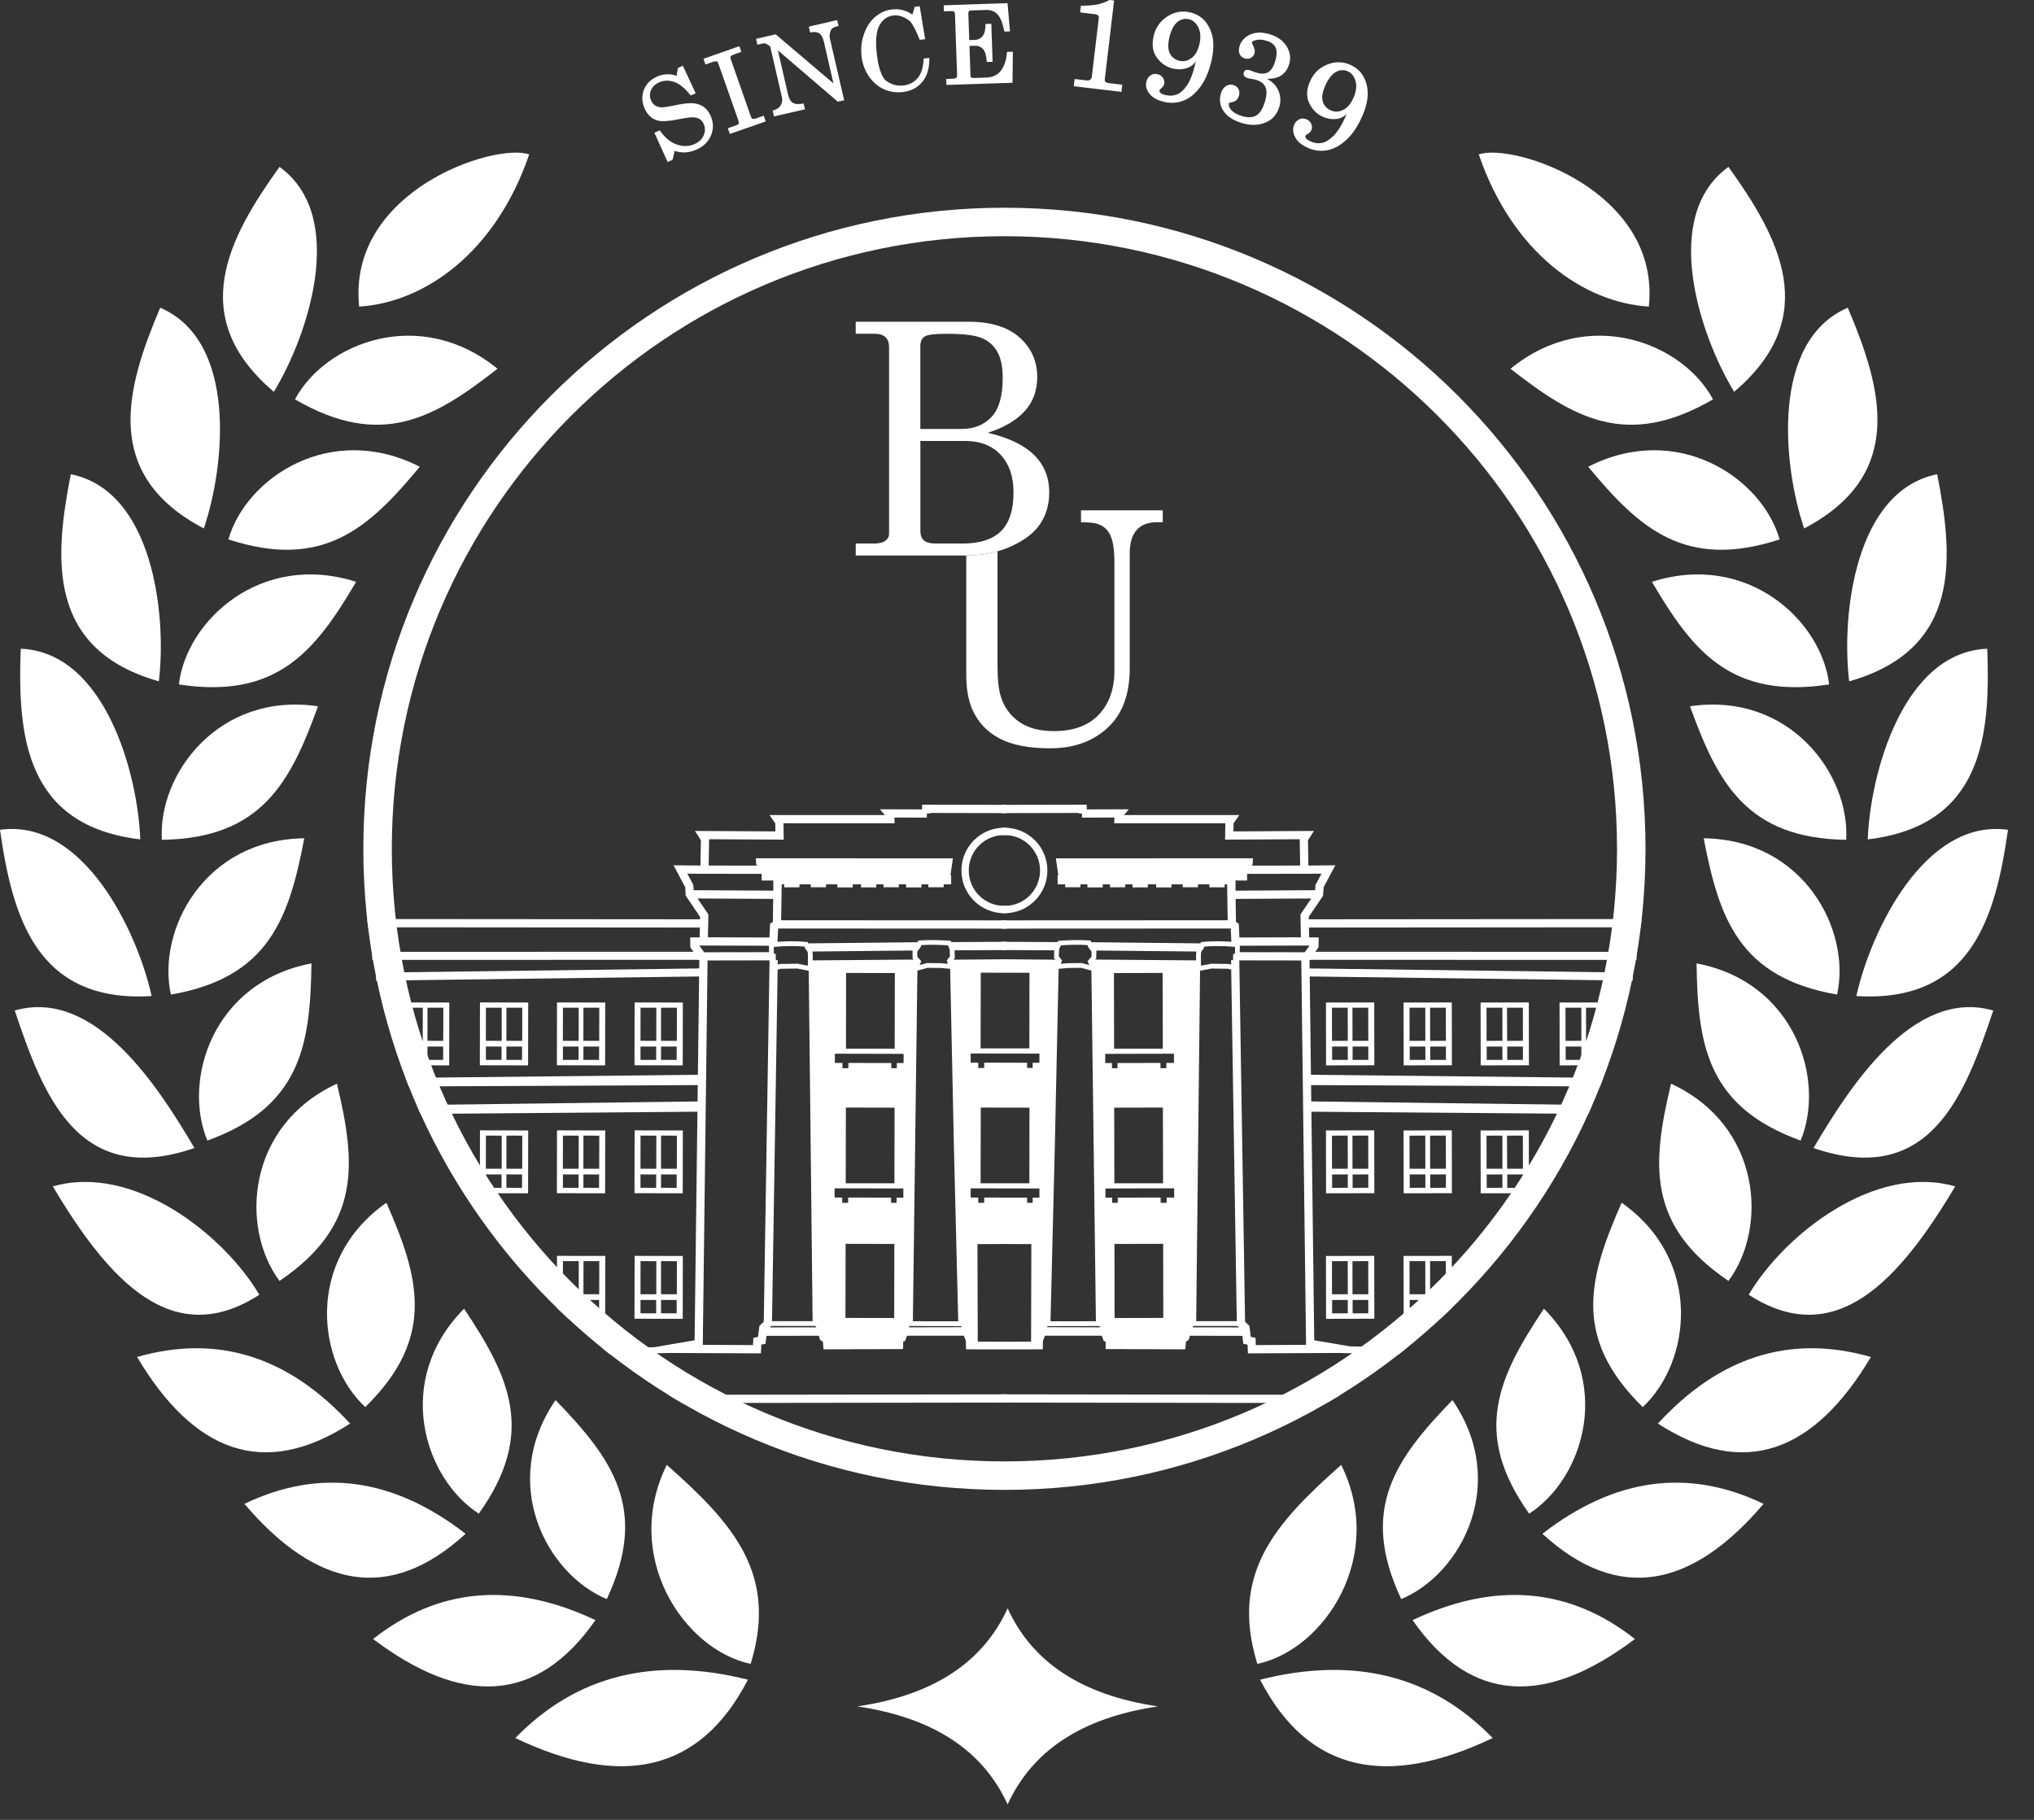<svg width="38" height="34" viewBox="0 0 38 34" fill="none" xmlns="http://www.w3.org/2000/svg">
<rect x="0" y="0" width="38" height="34" fill="#333333" stroke="none"/>
<g clip-path="url(#clip0)">
<path fill-rule="evenodd" clip-rule="evenodd" d="M18.765 4.413C25.086 4.413 30.21 9.537 30.21 15.858C30.21 22.179 25.086 27.303 18.765 27.303C12.444 27.303 7.32 22.179 7.32 15.858C7.32 9.537 12.444 4.413 18.765 4.413ZM18.765 3.881C25.38 3.881 30.742 9.243 30.742 15.858C30.742 22.473 25.38 27.835 18.765 27.835C12.15 27.835 6.788 22.473 6.788 15.858C6.788 9.243 12.15 3.881 18.765 3.881Z" fill="white"/>
<path d="M17.227 15.121V15.111L17.227 15.034H17.304L18.815 15.037V15.191L17.381 15.188V15.198H17.316V15.275L16.709 15.274L16.71 15.3L16.713 15.38H16.633L14.637 15.38L14.641 15.608L14.642 15.687L14.563 15.686L13.248 15.679L13.24 16.171L14.525 16.172L14.602 16.173L14.602 16.249L14.602 16.366H17.617V16.351L17.771 16.352L17.77 16.444L17.77 16.521H17.694H14.604L14.601 16.717V16.718L14.6 16.795H14.6L14.593 17.193L18.816 17.195V17.349L14.537 17.347L14.525 17.596L14.521 17.67L14.448 17.669L13.148 17.665L13.063 17.665L13.14 17.769L13.154 17.788V17.791L14.454 17.789V17.937L14.531 17.938L14.423 24.683H15.278V24.772H14.411L14.398 24.784L14.382 24.799L15.367 24.798V24.866H15.39V24.955L14.32 24.957L14.308 25.05L14.302 25.105L14.248 25.116L14.223 25.122L14.219 25.211L14.215 25.285L14.141 25.284L12.508 25.277L11.398 25.303C11.345 25.262 11.293 25.22 11.242 25.178L12.219 25.17L12.977 25.04L13.065 17.933L13.005 17.923L13.002 17.86L13.002 17.842L12.912 17.721L12.898 17.702L12.897 17.677L12.895 17.592L12.893 17.514L12.972 17.513L13.072 17.512L13.075 17.329L6.877 17.324C6.871 17.273 6.865 17.222 6.86 17.17L13.078 17.175L13.079 17.13L12.823 16.752L12.811 16.734L12.809 16.713L12.802 16.577L12.644 16.28L12.583 16.166L12.713 16.167L13.086 16.171L13.094 15.697L13.059 15.643L12.983 15.524L13.124 15.525L14.486 15.533L14.484 15.382L14.46 15.348L14.376 15.227H14.524L16.531 15.227L16.439 15.12L16.607 15.12L17.227 15.122L17.227 15.121ZM12.486 26.059L18.815 26.05V26.204L12.741 26.212C12.655 26.162 12.57 26.111 12.485 26.059H12.486ZM16.842 24.798L18.106 24.795V24.865H18.121V24.954H16.829V24.865H16.842V24.797V24.798ZM16.946 24.684L18.015 24.685V24.775L16.946 24.773V24.684ZM13.229 17.329L13.226 17.511L14.375 17.515L14.385 17.298L14.387 17.256L14.423 17.235L14.439 17.226L14.445 16.794L13.032 16.786L13.22 17.063L13.234 17.084L13.234 17.108L13.231 17.253L13.23 17.329L13.229 17.329ZM13.219 17.944L13.13 25.105L13.129 25.125L14.068 25.13L14.072 25.055L14.074 24.995L14.133 24.983L14.162 24.976L14.185 24.796L14.189 24.769L14.209 24.75L14.269 24.693L14.377 17.942L13.219 17.944L13.219 17.944ZM15.084 17.625L17.155 17.603L17.156 17.757L15.085 17.778L15.084 17.625ZM17.771 17.601L18.815 17.595L18.816 17.749L17.771 17.755L17.771 17.601ZM12.959 16.631L14.447 16.64L14.448 16.326L13.237 16.325V16.325L13.161 16.325L12.841 16.322L12.946 16.518L12.953 16.533L12.954 16.551L12.959 16.631L12.959 16.631Z" fill="white"/>
<path d="M17.814 17.671L17.832 17.735L17.833 17.74V17.745L17.838 17.883L17.838 17.899L17.828 17.912L17.789 17.961L17.811 18.023L17.82 18.05L17.799 18.07L17.78 18.087L17.766 18.101L17.747 18.099L17.572 18.084L17.33 18.082L17.152 18.13L17.102 18.144L17.096 18.092L17.09 18.029L17.089 18.017L17.093 18.007L17.107 17.974L17.061 17.921L17.05 17.908L17.049 17.892L17.048 17.759L17.047 17.742L17.058 17.73L17.118 17.657L17.145 17.596L17.156 17.572L17.182 17.57C17.274 17.564 17.366 17.562 17.458 17.563C17.551 17.564 17.642 17.569 17.737 17.575L17.76 17.576L17.772 17.597L17.811 17.662L17.813 17.667L17.815 17.673L17.814 17.671ZM17.744 17.753L17.73 17.701L17.706 17.661C17.62 17.656 17.537 17.652 17.456 17.651C17.376 17.65 17.296 17.652 17.215 17.657L17.196 17.698L17.193 17.704L17.19 17.709L17.136 17.774L17.138 17.874L17.192 17.936L17.211 17.957L17.2 17.983L17.179 18.03L17.312 17.994L17.318 17.992H17.324L17.575 17.995H17.578L17.709 18.006L17.696 17.966L17.688 17.943L17.703 17.924L17.747 17.869L17.744 17.754L17.744 17.753ZM14.495 18.032L14.564 18.011L14.57 18.009H14.576L14.899 18.005H14.904L14.908 18.006L15.093 18.042L15.094 17.843L15.089 17.782L15.049 17.729L15.045 17.724L15.043 17.719L15.028 17.684C14.936 17.677 14.845 17.674 14.755 17.675C14.659 17.675 14.562 17.681 14.465 17.69L14.456 17.695L14.457 17.809L14.47 17.817L14.493 17.829L14.493 17.855L14.495 18.032ZM14.584 18.098L14.464 18.135L14.407 18.152L14.406 18.092L14.404 17.881L14.391 17.874L14.368 17.861L14.368 17.835L14.366 17.669L14.366 17.642L14.389 17.629L14.43 17.607L14.438 17.602L14.447 17.602C14.55 17.592 14.652 17.586 14.755 17.585C14.858 17.584 14.961 17.588 15.063 17.597L15.089 17.599L15.1 17.624L15.124 17.679L15.168 17.738L15.176 17.749L15.177 17.762L15.184 17.836V17.836V17.84L15.182 18.096L15.181 18.15L15.129 18.14L14.895 18.095L14.585 18.099L14.584 18.098Z" fill="white"/>
<path fill-rule="evenodd" clip-rule="evenodd" d="M7.575 20.138L13.095 20.079L13.113 20.272L7.638 20.298C7.617 20.245 7.596 20.191 7.575 20.137V20.138ZM7.783 20.645L13.083 20.577L13.107 20.769L7.856 20.811C7.831 20.756 7.807 20.7 7.783 20.645Z" fill="white"/>
<path fill-rule="evenodd" clip-rule="evenodd" d="M11.854 19.902L12.755 19.904L12.757 18.73L11.856 18.728L11.854 19.902ZM11.966 19.445L12.261 19.446L12.262 18.827L11.967 18.827L11.966 19.445V19.445ZM11.966 19.802L12.259 19.802L12.259 19.552L11.966 19.552L11.966 19.802ZM12.349 19.445L12.645 19.446L12.646 18.827L12.35 18.827L12.349 19.445V19.445ZM12.349 19.802L12.642 19.802L12.642 19.552L12.35 19.552L12.349 19.802Z" fill="white"/>
<path d="M18.815 15.604C18.798 15.602 18.78 15.601 18.762 15.601V15.601V15.601C18.579 15.601 18.413 15.674 18.293 15.794C18.173 15.914 18.099 16.079 18.099 16.261C18.098 16.444 18.172 16.61 18.291 16.73C18.411 16.85 18.576 16.924 18.759 16.924C18.778 16.924 18.797 16.923 18.815 16.922V17.059C18.797 17.06 18.778 17.061 18.759 17.061C18.538 17.061 18.339 16.971 18.194 16.826C18.05 16.681 17.961 16.482 17.962 16.261C17.962 16.04 18.052 15.841 18.197 15.697C18.341 15.553 18.541 15.464 18.762 15.464V15.464V15.464C18.78 15.464 18.798 15.464 18.815 15.466V15.603V15.604Z" fill="white"/>
<path fill-rule="evenodd" clip-rule="evenodd" d="M17.803 16.036L14.12 16.035L14.128 16.147L14.23 16.311L14.23 16.451L14.527 16.449V16.488H14.651V16.532L14.65 16.577H14.695L14.891 16.577H14.936V16.533V16.488H15.148L15.147 16.531V16.576H15.192L15.388 16.576H15.433V16.532V16.488H15.644V16.534V16.579H15.689L15.885 16.579H15.93V16.534V16.488H16.086L16.086 16.534V16.578L16.131 16.578L16.327 16.579H16.371V16.534V16.488H16.506V16.532V16.576H16.551L16.747 16.577H16.792V16.532L16.792 16.488H16.929V16.534L16.928 16.579H16.973L17.169 16.579H17.214V16.535L17.214 16.488H17.345V16.531L17.344 16.576H17.389L17.585 16.576H17.63V16.531V16.488H17.693H17.737L17.803 16.036Z" fill="white"/>
<path fill-rule="evenodd" clip-rule="evenodd" d="M10.404 19.902L11.305 19.904L11.307 18.73L10.406 18.728L10.404 19.902ZM10.516 19.445L10.811 19.446L10.812 18.827L10.517 18.827L10.516 19.445V19.445ZM10.516 19.802L10.809 19.802L10.809 19.552L10.517 19.552L10.516 19.802ZM10.899 19.445L11.195 19.446L11.196 18.827L10.9 18.827L10.899 19.445V19.445ZM10.899 19.802L11.192 19.802L11.193 19.552L10.9 19.552L10.899 19.802Z" fill="white"/>
<path fill-rule="evenodd" clip-rule="evenodd" d="M8.965 19.902L9.866 19.904L9.868 18.73L8.967 18.728L8.965 19.902ZM9.077 19.445L9.373 19.446L9.373 18.827L9.078 18.827L9.077 19.445V19.445ZM9.077 19.802L9.37 19.802L9.37 19.552L9.078 19.552L9.077 19.802ZM9.461 19.445L9.756 19.446L9.757 18.827L9.462 18.827L9.461 19.445V19.445ZM9.461 19.802L9.753 19.802L9.754 19.552L9.461 19.552L9.461 19.802Z" fill="white"/>
<path fill-rule="evenodd" clip-rule="evenodd" d="M7.49 19.902L8.392 19.904L8.394 18.73L7.493 18.728L7.49 19.902ZM7.603 19.445L7.898 19.446L7.899 18.827L7.604 18.827L7.603 19.445V19.445ZM7.603 19.802L7.895 19.802L7.896 19.552L7.603 19.552L7.603 19.802ZM7.986 19.445L8.281 19.446L8.283 18.827L7.987 18.827L7.986 19.445L7.986 19.445ZM7.986 19.802L8.279 19.802L8.279 19.552L7.986 19.552L7.986 19.802Z" fill="white"/>
<path fill-rule="evenodd" clip-rule="evenodd" d="M11.854 22.292L12.755 22.294L12.757 21.12L11.856 21.118L11.854 22.292ZM11.966 21.835L12.261 21.835L12.262 21.217L11.967 21.216L11.966 21.834V21.835ZM11.966 22.191L12.259 22.192L12.259 21.942L11.966 21.941L11.966 22.191ZM12.349 21.835L12.645 21.835L12.646 21.217L12.35 21.216L12.349 21.834V21.835ZM12.349 22.191L12.642 22.192L12.642 21.942L12.35 21.941L12.349 22.191Z" fill="white"/>
<path fill-rule="evenodd" clip-rule="evenodd" d="M10.404 22.292L11.305 22.294L11.307 21.12L10.406 21.118L10.404 22.292ZM10.516 21.835L10.811 21.835L10.812 21.217L10.517 21.216L10.516 21.834V21.835ZM10.516 22.191L10.809 22.192L10.809 21.942L10.517 21.941L10.516 22.191ZM10.899 21.835L11.195 21.835L11.196 21.217L10.9 21.216L10.899 21.834V21.835ZM10.899 22.191L11.192 22.192L11.193 21.942L10.9 21.941L10.899 22.191Z" fill="white"/>
<path fill-rule="evenodd" clip-rule="evenodd" d="M8.965 22.292L9.866 22.294L9.868 21.12L8.967 21.118L8.965 22.292ZM9.077 21.835L9.373 21.835L9.373 21.217L9.078 21.216L9.077 21.834V21.835ZM9.077 22.191L9.37 22.192L9.37 21.942L9.078 21.941L9.077 22.191ZM9.461 21.835L9.756 21.835L9.757 21.217L9.462 21.216L9.461 21.834V21.835ZM9.461 22.191L9.753 22.192L9.754 21.942L9.461 21.941L9.461 22.191Z" fill="white"/>
<path fill-rule="evenodd" clip-rule="evenodd" d="M11.854 24.637L12.755 24.639L12.757 23.465L11.856 23.463L11.854 24.637V24.637ZM11.966 24.18L12.261 24.18L12.262 23.562L11.967 23.561L11.966 24.179V24.18ZM11.966 24.536L12.259 24.537L12.259 24.287L11.966 24.286L11.966 24.536ZM12.349 24.18L12.645 24.18L12.646 23.562L12.35 23.561L12.349 24.179V24.18ZM12.349 24.536L12.642 24.537L12.642 24.287L12.35 24.286L12.349 24.536Z" fill="white"/>
<path fill-rule="evenodd" clip-rule="evenodd" d="M10.618 24.637L11.306 24.638L11.308 23.464L10.406 23.463L10.405 24.434C10.475 24.502 10.546 24.57 10.618 24.637ZM10.516 24.18L10.812 24.18L10.813 23.561L10.517 23.561L10.516 24.179V24.18ZM10.516 24.536L10.809 24.536L10.81 24.287L10.517 24.286L10.516 24.536ZM10.9 24.18L11.195 24.18L11.196 23.561L10.901 23.561L10.9 24.179V24.18ZM10.9 24.536L11.193 24.536L11.193 24.287L10.9 24.286L10.9 24.536Z" fill="white"/>
<path fill-rule="evenodd" clip-rule="evenodd" d="M22.145 25.209L22.156 25.067L22.207 25.033L22.284 24.787L22.347 24.726L22.422 17.943L20.403 17.927L20.371 17.964L20.395 18.023L20.389 18.086L20.475 24.728L20.55 24.787L20.568 24.91L20.62 25.053L20.656 25.064V25.204L22.144 25.209H22.145ZM21.932 19.686L21.932 19.858L21.79 19.858L21.79 19.957L21.68 19.957L21.68 19.858L20.878 19.86L20.878 19.957H20.774L20.774 19.86L20.648 19.86L20.648 19.689C21.076 19.688 21.506 19.687 21.932 19.686H21.932ZM20.814 19.592L20.811 18.179L21.721 18.177L21.724 19.592H20.814ZM21.936 22.201L21.936 22.373L21.795 22.373L21.795 22.472L21.684 22.472L21.684 22.373L20.882 22.375L20.882 22.471L20.779 22.472L20.778 22.375L20.652 22.375L20.652 22.204C21.08 22.203 21.51 22.202 21.936 22.201H21.936ZM20.819 22.107L20.816 20.694L21.726 20.692L21.729 22.107H20.819ZM21.733 24.622L20.823 24.624L20.821 23.24L21.731 23.238L21.733 24.622ZM19.482 25.209L18.815 25.21H18.765H18.714L18.048 25.209L18.044 25.048L17.988 24.91L17.967 24.788L17.903 24.73L17.821 21.401L17.75 18.054L17.767 18.037L17.738 17.951L17.755 17.93L18.714 17.922V17.921L18.764 17.922L18.815 17.921V17.922L19.773 17.93L19.79 17.951L19.761 18.037L19.779 18.054L19.707 21.401L19.625 24.73L19.561 24.788L19.54 24.91L19.485 25.048L19.481 25.209H19.482ZM18.815 25.067V25.067L19.263 25.065L19.268 23.243L18.815 23.242V23.241L18.765 23.242L18.714 23.241V23.242L18.261 23.243L18.267 25.065L18.714 25.067V25.067L18.765 25.067L18.815 25.067ZM18.815 22.374L19.189 22.375V22.471L19.293 22.472V22.375L19.419 22.375L19.419 22.204L18.815 22.203L18.714 22.203L18.135 22.201L18.134 22.373L18.277 22.373L18.276 22.472L18.387 22.472V22.373L18.714 22.374H18.815H18.815ZM18.815 22.107H19.231L19.233 20.694L18.815 20.693L18.714 20.693L18.323 20.692L18.32 22.107H18.714H18.815ZM18.815 19.854L19.189 19.855V19.951L19.293 19.952V19.855H19.419L19.419 19.684L18.815 19.683L18.714 19.683L18.135 19.682L18.134 19.853H18.277L18.276 19.952L18.387 19.953V19.853L18.714 19.854L18.815 19.854L18.815 19.854ZM18.815 19.587H19.231L19.233 18.174L18.815 18.173H18.714L18.323 18.172L18.32 19.587H18.714H18.815ZM15.598 19.686L15.597 19.858L15.739 19.858L15.739 19.957L15.849 19.957L15.85 19.858L16.652 19.86L16.651 19.957H16.755L16.755 19.86L16.881 19.86L16.882 19.689C16.453 19.688 16.023 19.687 15.597 19.686H15.598ZM16.715 19.592L16.718 18.179L15.807 18.177L15.805 19.592H16.715ZM15.593 22.201L15.592 22.373L15.735 22.373L15.734 22.472L15.845 22.472L15.845 22.373L16.647 22.375V22.471L16.75 22.472V22.375L16.877 22.375L16.877 22.204C16.449 22.203 16.019 22.202 15.593 22.201ZM16.71 22.107L16.713 20.694L15.803 20.692L15.8 22.107H16.71ZM15.796 24.622L16.706 24.624L16.708 23.24L15.798 23.238L15.795 24.622H15.796ZM15.385 25.209L15.374 25.067L15.322 25.033L15.245 24.787L15.182 24.726L15.107 17.943L17.126 17.927L17.159 17.964L17.134 18.023L17.14 18.086L17.054 24.728L16.979 24.787L16.961 24.91L16.909 25.053L16.873 25.064L16.872 25.204L15.384 25.209H15.385Z" fill="white"/>
<path d="M20.303 15.121V15.111L20.302 15.034H20.226L18.714 15.037V15.191L20.149 15.188V15.198H20.214V15.275L20.821 15.274L20.819 15.3L20.816 15.38H20.896L22.892 15.38L22.889 15.608L22.887 15.687L22.966 15.686L24.282 15.679L24.29 16.171L23.004 16.172L22.927 16.173L22.927 16.249L22.927 16.366H19.912V16.351L19.758 16.352L19.759 16.444L19.76 16.521H19.836H22.926L22.929 16.717V16.718L22.929 16.795H22.93L22.936 17.193L18.714 17.195V17.349L22.993 17.347L23.005 17.596L23.008 17.67L23.082 17.669L24.381 17.665L24.467 17.665L24.39 17.769L24.376 17.788V17.791L23.076 17.789V17.937L22.999 17.938L23.106 24.683H22.251V24.772H23.119L23.131 24.784L23.148 24.799L22.163 24.798V24.866H22.14V24.955L23.209 24.957L23.221 25.05L23.228 25.105L23.282 25.116L23.307 25.122L23.311 25.211L23.314 25.285L23.388 25.284L25.028 25.277L26.13 25.304C26.188 25.259 26.244 25.213 26.301 25.167L25.227 25.154L24.553 25.04L24.465 17.933L24.525 17.923L24.528 17.86L24.528 17.842L24.618 17.721L24.632 17.702L24.633 17.677L24.635 17.592L24.637 17.514L24.558 17.513L24.458 17.512L24.454 17.329L30.652 17.324C30.659 17.273 30.665 17.222 30.67 17.17L24.451 17.175L24.45 17.13L24.707 16.752L24.719 16.734L24.72 16.713L24.728 16.577L24.886 16.28L24.947 16.166L24.817 16.167L24.444 16.171L24.436 15.697L24.471 15.643L24.547 15.524L24.405 15.525L23.044 15.533L23.046 15.382L23.07 15.348L23.154 15.227H23.006L20.999 15.227L21.09 15.12L20.923 15.12L20.302 15.122L20.303 15.121ZM25.044 26.059L18.714 26.05V26.204L24.788 26.212C24.874 26.162 24.959 26.111 25.044 26.059ZM20.688 24.798L19.424 24.795V24.865H19.409V24.954H20.7V24.865H20.688V24.797V24.798ZM20.584 24.684L19.515 24.685V24.775L20.584 24.773V24.684ZM24.3 17.329L24.304 17.511L23.155 17.515L23.145 17.298L23.143 17.256L23.107 17.235L23.091 17.226L23.084 16.794L24.498 16.786L24.31 17.063L24.296 17.084L24.296 17.108L24.299 17.253L24.3 17.329L24.3 17.329ZM24.311 17.944L24.4 25.105L24.401 25.125L23.462 25.13L23.459 25.055L23.456 24.995L23.398 24.983L23.368 24.976L23.345 24.796L23.341 24.769L23.321 24.75L23.261 24.693L23.153 17.942L24.311 17.944V17.944ZM22.446 17.625L20.375 17.603L20.374 17.757L22.444 17.778L22.446 17.625ZM19.759 17.601L18.715 17.595L18.714 17.749L19.759 17.755L19.759 17.601ZM24.571 16.631L23.083 16.64L23.082 16.326L24.293 16.325V16.325L24.369 16.325L24.689 16.322L24.584 16.518L24.576 16.533L24.575 16.551L24.571 16.631L24.571 16.631Z" fill="white"/>
<path d="M19.715 17.671L19.698 17.735L19.696 17.74V17.745L19.692 17.883L19.691 17.899L19.702 17.912L19.741 17.961L19.719 18.023L19.71 18.05L19.731 18.07L19.749 18.087L19.764 18.101L19.784 18.099L19.959 18.084L20.2 18.082L20.378 18.13L20.428 18.144L20.434 18.092L20.44 18.029L20.441 18.017L20.437 18.007L20.423 17.974L20.469 17.921L20.48 17.908L20.48 17.892L20.483 17.759L20.483 17.742L20.472 17.73L20.412 17.657L20.386 17.596L20.375 17.572L20.348 17.57C20.256 17.564 20.165 17.562 20.072 17.563C19.98 17.564 19.888 17.569 19.794 17.575L19.77 17.576L19.758 17.597L19.72 17.662L19.717 17.667L19.715 17.673L19.715 17.671ZM19.785 17.753L19.799 17.701L19.823 17.661C19.909 17.656 19.992 17.652 20.073 17.651C20.153 17.65 20.233 17.652 20.315 17.657L20.334 17.698L20.336 17.704L20.34 17.709L20.393 17.774L20.392 17.874L20.337 17.936L20.319 17.957L20.33 17.983L20.35 18.03L20.218 17.994L20.212 17.992H20.206L19.955 17.995H19.951L19.82 18.006L19.833 17.966L19.841 17.943L19.826 17.924L19.782 17.869L19.786 17.754L19.785 17.753ZM23.034 18.032L22.965 18.011L22.959 18.009H22.953L22.631 18.005H22.626L22.622 18.006L22.437 18.042L22.435 17.843L22.441 17.782L22.481 17.729L22.484 17.724L22.486 17.719L22.502 17.684C22.594 17.677 22.684 17.674 22.774 17.675C22.871 17.675 22.968 17.681 23.065 17.69L23.074 17.695L23.073 17.809L23.059 17.817L23.037 17.829L23.037 17.855L23.035 18.032H23.034ZM22.945 18.098L23.065 18.135L23.122 18.152L23.123 18.092L23.125 17.881L23.139 17.874L23.161 17.861L23.161 17.835L23.163 17.669L23.163 17.642L23.14 17.629L23.099 17.607L23.092 17.602L23.082 17.602C22.98 17.592 22.877 17.586 22.774 17.585C22.671 17.584 22.568 17.588 22.466 17.597L22.44 17.599L22.429 17.624L22.405 17.679L22.361 17.738L22.353 17.749L22.352 17.762L22.345 17.836V17.836V17.84L22.347 18.096L22.348 18.15L22.4 18.14L22.634 18.095L22.945 18.099L22.945 18.098Z" fill="white"/>
<path d="M24.451 17.782L30.575 17.783V17.933L24.451 17.932V17.782V17.782ZM30.503 18.321L24.391 18.242L24.393 18.092L30.505 18.171L30.503 18.321ZM7.025 18.171L13.137 18.092L13.139 18.242L7.027 18.321L7.025 18.171ZM13.079 17.932L6.955 17.933V17.783L13.079 17.782V17.932V17.932Z" fill="white"/>
<path fill-rule="evenodd" clip-rule="evenodd" d="M29.954 20.138L24.435 20.079L24.416 20.272L29.892 20.298C29.913 20.245 29.933 20.191 29.954 20.137V20.138ZM29.747 20.645L24.447 20.577L24.423 20.769L29.673 20.811C29.698 20.756 29.722 20.7 29.747 20.645Z" fill="white"/>
<path fill-rule="evenodd" clip-rule="evenodd" d="M25.675 19.902L24.774 19.904L24.772 18.73L25.674 18.728L25.676 19.902H25.675ZM25.563 19.445L25.268 19.446L25.267 18.827L25.562 18.827L25.563 19.445V19.445ZM25.563 19.802L25.27 19.802L25.27 19.552L25.563 19.552L25.563 19.802ZM25.18 19.445L24.885 19.446L24.884 18.827L25.179 18.827L25.18 19.445V19.445ZM25.18 19.802L24.887 19.802L24.887 19.552L25.18 19.552L25.18 19.802Z" fill="white"/>
<path d="M18.714 15.604C18.732 15.602 18.75 15.601 18.768 15.601V15.601V15.601C18.951 15.601 19.116 15.674 19.236 15.794C19.356 15.914 19.43 16.079 19.431 16.261C19.431 16.444 19.357 16.61 19.238 16.73C19.118 16.85 18.953 16.924 18.77 16.924C18.751 16.924 18.733 16.923 18.714 16.922V17.059C18.733 17.06 18.752 17.061 18.77 17.061C18.991 17.061 19.191 16.971 19.335 16.826C19.479 16.681 19.568 16.482 19.568 16.261C19.567 16.04 19.477 15.841 19.333 15.697C19.188 15.553 18.988 15.464 18.768 15.464V15.464V15.464C18.75 15.464 18.732 15.464 18.714 15.466V15.603L18.714 15.604Z" fill="white"/>
<path fill-rule="evenodd" clip-rule="evenodd" d="M19.726 16.036L23.409 16.035L23.402 16.147L23.3 16.311L23.299 16.451L23.002 16.449V16.488H22.879V16.532V16.577H22.834L22.638 16.577H22.594V16.533V16.488H22.382L22.382 16.531V16.576H22.337L22.141 16.576H22.097V16.532V16.488H21.885L21.885 16.534V16.579H21.841L21.645 16.579H21.6V16.534V16.488H21.443L21.444 16.534V16.578L21.399 16.578L21.203 16.579H21.158V16.534L21.158 16.488H21.023V16.532V16.576H20.979L20.782 16.577H20.738L20.738 16.532V16.488H20.601V16.534L20.601 16.579H20.556L20.36 16.579H20.316L20.316 16.535V16.488H20.185V16.531V16.576H20.14L19.944 16.576H19.9V16.531L19.9 16.488H19.836H19.792L19.726 16.036Z" fill="white"/>
<path fill-rule="evenodd" clip-rule="evenodd" d="M27.125 19.902L26.224 19.904L26.222 18.73L27.123 18.728L27.125 19.902ZM27.013 19.445L26.718 19.446L26.717 18.827L27.012 18.827L27.013 19.445V19.445ZM27.013 19.802L26.721 19.802L26.72 19.552L27.013 19.552L27.013 19.802ZM26.63 19.445L26.334 19.446L26.333 18.827L26.628 18.827L26.629 19.445L26.63 19.445ZM26.63 19.802L26.337 19.802L26.337 19.552L26.629 19.552L26.63 19.802Z" fill="white"/>
<path fill-rule="evenodd" clip-rule="evenodd" d="M28.564 19.902L27.663 19.904L27.661 18.73L28.562 18.728L28.564 19.902ZM28.452 19.445L28.157 19.446L28.155 18.827L28.451 18.827L28.452 19.445V19.445ZM28.452 19.802L28.159 19.802L28.159 19.552L28.452 19.552L28.452 19.802ZM28.069 19.445L27.773 19.446L27.772 18.827L28.068 18.827L28.069 19.445V19.445ZM28.069 19.802L27.776 19.802L27.775 19.552L28.068 19.552L28.069 19.802Z" fill="white"/>
<path fill-rule="evenodd" clip-rule="evenodd" d="M30.039 19.902L29.138 19.904L29.136 18.73L30.037 18.728L30.039 19.902ZM29.927 19.445L29.632 19.446L29.631 18.827L29.926 18.827L29.927 19.445V19.445ZM29.927 19.802L29.634 19.802L29.634 19.552L29.926 19.552L29.927 19.802ZM29.544 19.445L29.248 19.446L29.247 18.827L29.543 18.827L29.544 19.445V19.445ZM29.544 19.802L29.251 19.802L29.25 19.552L29.543 19.552L29.544 19.802Z" fill="white"/>
<path fill-rule="evenodd" clip-rule="evenodd" d="M25.675 22.292L24.774 22.294L24.772 21.12L25.674 21.118L25.676 22.292H25.675ZM25.563 21.835L25.268 21.835L25.267 21.217L25.562 21.216L25.563 21.834V21.835ZM25.563 22.191L25.27 22.192L25.27 21.942L25.563 21.941L25.563 22.191ZM25.18 21.835L24.885 21.835L24.884 21.217L25.179 21.216L25.18 21.834V21.835ZM25.18 22.191L24.887 22.192L24.887 21.942L25.18 21.941L25.18 22.191Z" fill="white"/>
<path fill-rule="evenodd" clip-rule="evenodd" d="M27.125 22.292L26.224 22.294L26.222 21.12L27.123 21.118L27.125 22.292ZM27.013 21.835L26.718 21.835L26.717 21.217L27.012 21.216L27.013 21.834V21.835ZM27.013 22.191L26.721 22.192L26.72 21.942L27.013 21.941L27.013 22.191ZM26.63 21.835L26.334 21.835L26.333 21.217L26.628 21.216L26.629 21.834L26.63 21.835ZM26.63 22.191L26.337 22.192L26.337 21.942L26.629 21.941L26.63 22.191Z" fill="white"/>
<path fill-rule="evenodd" clip-rule="evenodd" d="M28.564 22.292L27.663 22.294L27.661 21.12L28.562 21.118L28.564 22.292ZM28.452 21.835L28.157 21.835L28.155 21.217L28.451 21.216L28.452 21.834V21.835ZM28.452 22.191L28.159 22.192L28.159 21.942L28.452 21.941L28.452 22.191ZM28.069 21.835L27.773 21.835L27.772 21.217L28.068 21.216L28.069 21.834V21.835ZM28.069 22.191L27.776 22.192L27.775 21.942L28.068 21.941L28.069 22.191Z" fill="white"/>
<path fill-rule="evenodd" clip-rule="evenodd" d="M25.675 24.637L24.774 24.639L24.772 23.465L25.674 23.463L25.676 24.637L25.675 24.637ZM25.563 24.18L25.268 24.18L25.267 23.562L25.562 23.561L25.563 24.179V24.18ZM25.563 24.536L25.27 24.537L25.27 24.287L25.563 24.286L25.563 24.536ZM25.18 24.18L24.885 24.18L24.884 23.562L25.179 23.561L25.18 24.179V24.18ZM25.18 24.536L24.887 24.537L24.887 24.287L25.18 24.286L25.18 24.536Z" fill="white"/>
<path fill-rule="evenodd" clip-rule="evenodd" d="M26.911 24.637L26.224 24.638L26.222 23.464L27.123 23.463L27.125 24.434C27.055 24.502 26.983 24.57 26.911 24.637ZM27.013 24.18L26.718 24.18L26.717 23.561L27.012 23.561L27.013 24.179V24.18ZM27.013 24.536L26.721 24.536L26.72 24.287L27.013 24.286L27.013 24.536ZM26.63 24.18L26.334 24.18L26.333 23.561L26.628 23.561L26.629 24.179L26.63 24.18ZM26.63 24.536L26.337 24.536L26.337 24.287L26.629 24.286L26.63 24.536Z" fill="white"/>
<path d="M15.987 6.011H18.097C18.512 6.011 18.829 6.109 19.049 6.306C19.269 6.503 19.378 6.749 19.378 7.046C19.378 7.294 19.302 7.504 19.148 7.677C18.994 7.849 18.762 7.987 18.453 8.086C18.836 8.173 19.123 8.31 19.315 8.496C19.507 8.682 19.602 8.917 19.602 9.201C19.602 9.418 19.548 9.611 19.44 9.778C19.331 9.947 19.15 10.088 18.897 10.204C18.645 10.32 18.357 10.379 18.036 10.379H15.987V10.155H16.32C16.42 10.155 16.494 10.137 16.541 10.102C16.587 10.066 16.61 10.026 16.61 9.981V6.486C16.61 6.404 16.588 6.341 16.542 6.299C16.496 6.256 16.43 6.235 16.343 6.235H15.987V6.011H15.987ZM17.195 8.014H17.961C18.196 8.014 18.383 7.939 18.523 7.791C18.663 7.643 18.733 7.4 18.733 7.062C18.733 6.852 18.699 6.689 18.632 6.572C18.566 6.455 18.47 6.369 18.343 6.316C18.216 6.263 17.996 6.236 17.685 6.236C17.464 6.236 17.326 6.253 17.274 6.287C17.22 6.321 17.194 6.381 17.194 6.467V8.014L17.195 8.014ZM17.195 8.237V9.919C17.195 9.997 17.216 10.056 17.259 10.095C17.302 10.135 17.379 10.155 17.49 10.155H17.981C18.306 10.155 18.546 10.077 18.702 9.923C18.857 9.769 18.935 9.529 18.935 9.202C18.935 8.903 18.854 8.668 18.694 8.496C18.533 8.323 18.311 8.238 18.027 8.238H17.195L17.195 8.237Z" fill="white"/>
<path d="M18.636 10.3V12.435C18.636 12.694 18.657 12.888 18.699 13.019C18.761 13.214 18.875 13.369 19.039 13.485C19.205 13.601 19.42 13.659 19.686 13.659C20.055 13.659 20.336 13.556 20.529 13.351C20.723 13.146 20.82 12.871 20.82 12.527V10.524C20.82 10.347 20.808 10.213 20.785 10.122C20.762 10.031 20.73 9.959 20.686 9.908C20.644 9.856 20.59 9.819 20.525 9.795C20.458 9.769 20.35 9.757 20.196 9.757V9.534H21.723V9.757H21.614C21.442 9.757 21.315 9.807 21.231 9.907C21.148 10.005 21.106 10.149 21.106 10.338V12.482C21.106 12.949 20.981 13.308 20.733 13.558C20.454 13.839 20.082 13.98 19.618 13.98C19.217 13.98 18.901 13.918 18.671 13.795C18.441 13.672 18.274 13.495 18.17 13.266C18.091 13.091 18.052 12.87 18.052 12.605V10.378C18.261 10.377 18.456 10.351 18.636 10.3V10.3Z" fill="white"/>
<path fill-rule="evenodd" clip-rule="evenodd" d="M16.017 31.88H16.017C17.475 31.666 18.377 31.03 18.825 30.048C19.273 31.03 20.176 31.666 21.634 31.88H21.634H21.634C20.176 32.095 19.273 32.731 18.825 33.712C18.377 32.731 17.475 32.095 16.017 31.88H16.017Z" fill="white"/>
<path fill-rule="evenodd" clip-rule="evenodd" d="M9.627 32.471C11.582 33.403 13.068 33.134 13.973 31.381C12.223 30.941 10.771 31.295 9.627 32.471Z" fill="white"/>
<path fill-rule="evenodd" clip-rule="evenodd" d="M6.97 30.621C8.619 31.865 10.023 31.847 11.124 30.268C9.587 29.544 8.201 29.652 6.97 30.621Z" fill="white"/>
<path fill-rule="evenodd" clip-rule="evenodd" d="M4.566 28.096C5.905 29.668 7.28 29.956 8.698 28.655C7.355 27.614 5.979 27.418 4.566 28.096Z" fill="white"/>
<path fill-rule="evenodd" clip-rule="evenodd" d="M2.561 25.352C3.617 27.127 4.924 27.641 6.54 26.596C5.391 25.345 4.067 24.921 2.561 25.352Z" fill="white"/>
<path fill-rule="evenodd" clip-rule="evenodd" d="M0.987 22.165C2.043 23.94 3.229 25.234 4.845 24.189C4.18 23.066 2.493 21.733 0.987 22.165Z" fill="white"/>
<path fill-rule="evenodd" clip-rule="evenodd" d="M0.275 18.879C0.795 20.42 1.44 22.205 3.633 21.448C2.969 20.326 1.781 18.448 0.275 18.879Z" fill="white"/>
<path fill-rule="evenodd" clip-rule="evenodd" d="M0 15.503C0.23 17.103 0.668 18.742 2.833 18.609C2.567 17.403 1.559 15.285 0 15.503Z" fill="white"/>
<path fill-rule="evenodd" clip-rule="evenodd" d="M0.387 12.12C0.328 13.735 0.466 15.426 2.621 15.682C2.574 14.448 1.96 12.184 0.387 12.12Z" fill="white"/>
<path fill-rule="evenodd" clip-rule="evenodd" d="M1.323 8.86C1.01 10.445 0.88 12.137 2.968 12.729C3.115 11.502 2.867 9.171 1.323 8.86Z" fill="white"/>
<path fill-rule="evenodd" clip-rule="evenodd" d="M2.993 5.749C2.361 7.236 1.887 8.865 3.808 9.873C4.205 8.703 4.44 6.37 2.993 5.749Z" fill="white"/>
<path fill-rule="evenodd" clip-rule="evenodd" d="M5.222 3.118C4.28 4.431 3.461 5.917 5.116 7.32C5.758 6.266 6.498 4.04 5.222 3.118Z" fill="white"/>
<path fill-rule="evenodd" clip-rule="evenodd" d="M9.887 2.885C9.23 2.661 6.484 3.57 6.71 5.728C7.926 5.652 9.256 4.729 9.887 2.885Z" fill="white"/>
<path fill-rule="evenodd" clip-rule="evenodd" d="M9.294 6.889C8.115 7.812 7.119 8.396 5.511 7.461C6.077 6.402 7.846 5.708 9.294 6.889Z" fill="white"/>
<path fill-rule="evenodd" clip-rule="evenodd" d="M7.843 8.72C6.886 9.872 6.036 10.652 4.267 10.078C4.596 8.924 6.178 7.871 7.843 8.72Z" fill="white"/>
<path fill-rule="evenodd" clip-rule="evenodd" d="M6.653 10.87C5.893 12.161 5.18 13.068 3.342 12.787C3.481 11.595 4.873 10.301 6.653 10.87Z" fill="white"/>
<path fill-rule="evenodd" clip-rule="evenodd" d="M5.941 13.195C5.423 14.626 4.882 15.662 3.024 15.69C2.948 14.464 4.088 12.922 5.941 13.195Z" fill="white"/>
<path fill-rule="evenodd" clip-rule="evenodd" d="M5.685 15.662C5.398 17.156 5.025 18.264 3.193 18.581C2.927 17.383 3.812 15.682 5.685 15.662Z" fill="white"/>
<path fill-rule="evenodd" clip-rule="evenodd" d="M5.819 17.999C5.797 19.52 5.623 20.676 3.874 21.309C3.404 20.175 3.978 18.346 5.819 17.999Z" fill="white"/>
<path fill-rule="evenodd" clip-rule="evenodd" d="M6.295 20.246C6.647 21.726 6.762 22.889 5.222 23.931C4.487 22.947 4.596 21.034 6.295 20.246Z" fill="white"/>
<path fill-rule="evenodd" clip-rule="evenodd" d="M7.219 22.47C7.83 23.863 8.152 24.986 6.824 26.288C5.925 25.452 5.688 23.549 7.219 22.47Z" fill="white"/>
<path fill-rule="evenodd" clip-rule="evenodd" d="M8.67 24.45C9.514 25.716 10.026 26.766 8.945 28.279C7.914 27.612 7.35 25.779 8.67 24.45Z" fill="white"/>
<path fill-rule="evenodd" clip-rule="evenodd" d="M10.379 26.157C11.437 27.251 12.129 28.192 11.336 29.875C10.202 29.403 9.319 27.702 10.379 26.157Z" fill="white"/>
<path fill-rule="evenodd" clip-rule="evenodd" d="M12.457 27.368C13.695 28.462 14.541 29.404 14.024 31.086C12.768 30.819 11.616 29.071 12.457 27.368Z" fill="white"/>
<path fill-rule="evenodd" clip-rule="evenodd" d="M27.887 32.471C25.932 33.403 24.447 33.134 23.541 31.381C25.291 30.941 26.743 31.295 27.887 32.471Z" fill="white"/>
<path fill-rule="evenodd" clip-rule="evenodd" d="M30.544 30.621C28.895 31.865 27.491 31.847 26.39 30.268C27.927 29.544 29.313 29.652 30.544 30.621Z" fill="white"/>
<path fill-rule="evenodd" clip-rule="evenodd" d="M32.948 28.096C31.609 29.668 30.235 29.956 28.816 28.655C30.159 27.614 31.536 27.418 32.948 28.096Z" fill="white"/>
<path fill-rule="evenodd" clip-rule="evenodd" d="M34.953 25.352C33.897 27.127 32.59 27.641 30.974 26.596C32.123 25.345 33.447 24.921 34.953 25.352Z" fill="white"/>
<path fill-rule="evenodd" clip-rule="evenodd" d="M36.528 22.165C35.471 23.94 34.286 25.234 32.67 24.189C33.334 23.066 35.022 21.733 36.528 22.165Z" fill="white"/>
<path fill-rule="evenodd" clip-rule="evenodd" d="M37.239 18.879C36.72 20.42 36.074 22.205 33.881 21.448C34.545 20.326 35.733 18.448 37.239 18.879Z" fill="white"/>
<path fill-rule="evenodd" clip-rule="evenodd" d="M37.514 15.503C37.284 17.103 36.847 18.742 34.681 18.609C34.948 17.403 35.955 15.285 37.514 15.503Z" fill="white"/>
<path fill-rule="evenodd" clip-rule="evenodd" d="M37.127 12.12C37.187 13.735 37.048 15.426 34.894 15.682C34.941 14.448 35.554 12.184 37.127 12.12Z" fill="white"/>
<path fill-rule="evenodd" clip-rule="evenodd" d="M36.191 8.86C36.504 10.445 36.634 12.137 34.547 12.729C34.399 11.502 34.648 9.171 36.191 8.86Z" fill="white"/>
<path fill-rule="evenodd" clip-rule="evenodd" d="M34.521 5.749C35.153 7.236 35.627 8.865 33.706 9.873C33.309 8.703 33.075 6.37 34.521 5.749Z" fill="white"/>
<path fill-rule="evenodd" clip-rule="evenodd" d="M32.292 3.118C33.234 4.431 34.053 5.917 32.398 7.32C31.756 6.266 31.016 4.04 32.292 3.118Z" fill="white"/>
<path fill-rule="evenodd" clip-rule="evenodd" d="M27.627 2.885C28.284 2.661 31.031 3.57 30.804 5.728C29.588 5.652 28.258 4.729 27.627 2.885Z" fill="white"/>
<path fill-rule="evenodd" clip-rule="evenodd" d="M28.22 6.889C29.399 7.812 30.395 8.396 32.003 7.461C31.437 6.402 29.668 5.708 28.22 6.889Z" fill="white"/>
<path fill-rule="evenodd" clip-rule="evenodd" d="M29.671 8.72C30.628 9.872 31.478 10.652 33.248 10.078C32.918 8.924 31.336 7.871 29.671 8.72Z" fill="white"/>
<path fill-rule="evenodd" clip-rule="evenodd" d="M30.862 10.87C31.621 12.161 32.334 13.068 34.173 12.787C34.033 11.595 32.642 10.301 30.862 10.87Z" fill="white"/>
<path fill-rule="evenodd" clip-rule="evenodd" d="M31.573 13.195C32.091 14.626 32.632 15.662 34.491 15.69C34.566 14.464 33.426 12.922 31.573 13.195Z" fill="white"/>
<path fill-rule="evenodd" clip-rule="evenodd" d="M31.829 15.662C32.117 17.156 32.489 18.264 34.321 18.581C34.587 17.383 33.702 15.682 31.829 15.662Z" fill="white"/>
<path fill-rule="evenodd" clip-rule="evenodd" d="M31.696 17.999C31.718 19.52 31.891 20.676 33.64 21.309C34.111 20.175 33.536 18.346 31.696 17.999Z" fill="white"/>
<path fill-rule="evenodd" clip-rule="evenodd" d="M31.219 20.246C30.867 21.726 30.752 22.889 32.292 23.931C33.026 22.947 32.918 21.034 31.219 20.246Z" fill="white"/>
<path fill-rule="evenodd" clip-rule="evenodd" d="M30.296 22.47C29.684 23.863 29.362 24.986 30.69 26.288C31.589 25.452 31.826 23.549 30.296 22.47Z" fill="white"/>
<path fill-rule="evenodd" clip-rule="evenodd" d="M28.844 24.45C28 25.716 27.488 26.766 28.569 28.279C29.6 27.612 30.164 25.779 28.844 24.45Z" fill="white"/>
<path fill-rule="evenodd" clip-rule="evenodd" d="M27.135 26.157C26.078 27.251 25.386 28.192 26.178 29.875C27.312 29.403 28.195 27.702 27.135 26.157Z" fill="white"/>
<path fill-rule="evenodd" clip-rule="evenodd" d="M25.057 27.368C23.82 28.462 22.973 29.404 23.49 31.086C24.747 30.819 25.898 29.071 25.057 27.368Z" fill="white"/>
<path fill-rule="evenodd" clip-rule="evenodd" d="M12.641 1.418L12.664 1.271L12.757 1.228L12.997 1.742L12.904 1.784C12.796 1.648 12.693 1.563 12.594 1.53C12.495 1.496 12.402 1.5 12.312 1.54C12.239 1.573 12.188 1.622 12.162 1.687C12.135 1.751 12.136 1.815 12.164 1.877C12.182 1.917 12.206 1.948 12.237 1.969C12.268 1.99 12.305 2.002 12.349 2.005C12.393 2.007 12.471 1.996 12.584 1.972C12.749 1.937 12.869 1.923 12.946 1.928C13.023 1.935 13.089 1.957 13.144 1.995C13.198 2.033 13.241 2.087 13.273 2.156C13.329 2.281 13.334 2.403 13.286 2.522C13.239 2.642 13.15 2.732 13.018 2.792C12.876 2.856 12.739 2.865 12.604 2.819L12.566 2.985L12.473 3.027L12.226 2.481L12.326 2.435C12.419 2.571 12.525 2.659 12.644 2.7C12.763 2.741 12.875 2.738 12.978 2.691C13.061 2.653 13.118 2.598 13.148 2.526C13.178 2.453 13.177 2.382 13.145 2.312C13.128 2.274 13.103 2.245 13.071 2.224C13.039 2.204 12.997 2.193 12.945 2.192C12.892 2.191 12.793 2.204 12.648 2.234C12.483 2.266 12.363 2.272 12.287 2.252C12.18 2.223 12.099 2.15 12.046 2.033C11.991 1.912 11.985 1.796 12.028 1.683C12.07 1.57 12.153 1.486 12.274 1.431C12.332 1.405 12.391 1.391 12.453 1.388C12.515 1.384 12.578 1.395 12.642 1.418L12.641 1.418ZM13.143 1.098L13.813 0.863L13.85 0.969L13.723 1.014C13.68 1.029 13.656 1.043 13.649 1.054C13.643 1.065 13.646 1.088 13.658 1.121L14.021 2.157C14.034 2.194 14.046 2.214 14.055 2.218C14.07 2.225 14.094 2.223 14.128 2.211L14.268 2.161L14.306 2.268L13.635 2.503L13.598 2.397L13.737 2.348C13.773 2.335 13.794 2.323 13.8 2.311C13.806 2.299 13.803 2.275 13.79 2.238L13.426 1.203C13.414 1.17 13.405 1.151 13.396 1.148C13.378 1.142 13.348 1.146 13.307 1.16L13.18 1.205L13.143 1.099V1.098ZM14.125 0.726L14.491 0.641L15.571 1.558L15.391 0.775C15.373 0.7 15.344 0.648 15.303 0.621C15.265 0.596 15.21 0.591 15.136 0.607L15.11 0.498L15.641 0.375L15.666 0.485C15.606 0.499 15.566 0.514 15.548 0.531C15.529 0.548 15.515 0.576 15.506 0.613C15.497 0.651 15.497 0.69 15.507 0.731L15.771 1.873L15.653 1.9L14.532 0.94L14.725 1.774C14.741 1.846 14.771 1.896 14.815 1.922C14.857 1.948 14.924 1.952 15.013 1.933L15.039 2.042L14.46 2.175L14.435 2.067C14.508 2.047 14.559 2.014 14.586 1.967C14.613 1.921 14.62 1.869 14.608 1.814L14.389 0.867L14.372 0.855C14.336 0.829 14.312 0.815 14.301 0.812C14.283 0.808 14.261 0.809 14.234 0.815L14.15 0.835L14.125 0.725L14.125 0.726ZM17.045 0.273L17.089 0.128L17.183 0.117L17.284 0.732L17.183 0.744C17.118 0.58 17.059 0.465 17.005 0.399C16.899 0.314 16.794 0.277 16.689 0.289C16.575 0.303 16.488 0.365 16.428 0.478C16.368 0.589 16.353 0.772 16.383 1.025C16.408 1.239 16.457 1.393 16.53 1.49C16.636 1.576 16.752 1.612 16.878 1.597C16.99 1.584 17.078 1.537 17.146 1.456C17.213 1.376 17.25 1.255 17.256 1.094L17.363 1.081C17.364 1.273 17.321 1.423 17.231 1.531C17.141 1.639 17.02 1.701 16.866 1.72C16.742 1.734 16.625 1.717 16.514 1.667C16.403 1.617 16.31 1.537 16.234 1.428C16.159 1.319 16.113 1.195 16.096 1.057C16.079 0.91 16.094 0.769 16.142 0.633C16.191 0.497 16.261 0.39 16.353 0.313C16.445 0.236 16.549 0.19 16.665 0.176C16.73 0.169 16.794 0.172 16.857 0.187C16.921 0.202 16.983 0.23 17.046 0.272L17.045 0.273ZM17.631 0.099L18.823 0.059L18.869 0.586L18.765 0.59C18.732 0.429 18.688 0.321 18.633 0.265C18.578 0.209 18.508 0.183 18.423 0.186L18.139 0.195C18.122 0.196 18.109 0.2 18.102 0.209C18.094 0.217 18.09 0.232 18.091 0.252L18.108 0.749L18.212 0.746C18.272 0.744 18.32 0.72 18.357 0.675C18.394 0.63 18.412 0.554 18.412 0.448L18.52 0.444L18.544 1.154L18.436 1.158C18.428 1.039 18.405 0.958 18.364 0.915C18.324 0.873 18.271 0.852 18.205 0.855L18.112 0.858L18.131 1.413C18.131 1.429 18.136 1.44 18.146 1.447C18.156 1.455 18.175 1.458 18.203 1.457L18.427 1.449C18.658 1.442 18.787 1.281 18.814 0.969L18.923 0.966L18.916 1.546L17.682 1.587L17.678 1.475L17.797 1.471C17.831 1.47 17.853 1.464 17.864 1.454C17.876 1.443 17.881 1.429 17.881 1.408L17.841 0.26C17.841 0.241 17.836 0.227 17.825 0.219C17.815 0.21 17.799 0.207 17.774 0.207L17.635 0.212L17.631 0.1V0.099ZM20.814 0.011L20.639 1.49C20.637 1.505 20.643 1.519 20.657 1.532C20.668 1.542 20.687 1.549 20.715 1.553L20.967 1.582L20.951 1.716L20.06 1.611L20.076 1.476L20.294 1.502C20.327 1.506 20.352 1.502 20.369 1.489C20.385 1.476 20.395 1.457 20.398 1.43L20.529 0.33C20.531 0.315 20.526 0.301 20.514 0.288C20.502 0.276 20.485 0.268 20.464 0.266L20.179 0.232L20.194 0.108C20.33 0.107 20.436 0.097 20.513 0.081C20.59 0.064 20.661 0.037 20.727 0L20.814 0.01L20.814 0.011ZM22.341 1.143C22.301 1.208 22.241 1.253 22.161 1.276C22.082 1.3 22 1.301 21.913 1.281C21.792 1.253 21.693 1.185 21.614 1.078C21.535 0.97 21.515 0.835 21.553 0.672C21.59 0.515 21.675 0.393 21.809 0.307C21.943 0.221 22.086 0.196 22.236 0.231C22.402 0.27 22.524 0.37 22.601 0.532C22.679 0.694 22.689 0.895 22.633 1.137C22.586 1.337 22.517 1.499 22.424 1.624C22.331 1.75 22.227 1.835 22.11 1.88C21.994 1.925 21.874 1.933 21.748 1.903C21.625 1.875 21.534 1.825 21.476 1.753C21.418 1.68 21.398 1.605 21.417 1.525C21.429 1.473 21.455 1.434 21.494 1.408C21.534 1.381 21.578 1.374 21.626 1.386C21.67 1.396 21.704 1.419 21.728 1.456C21.752 1.492 21.759 1.531 21.749 1.571C21.742 1.602 21.721 1.631 21.686 1.659C21.671 1.671 21.663 1.681 21.661 1.689C21.658 1.703 21.665 1.719 21.681 1.735C21.698 1.752 21.732 1.766 21.783 1.778C21.858 1.795 21.927 1.79 21.993 1.762C22.059 1.734 22.121 1.677 22.18 1.588C22.239 1.499 22.286 1.377 22.323 1.221L22.341 1.142L22.341 1.143ZM22.21 0.359C22.132 0.341 22.06 0.359 21.994 0.413C21.928 0.468 21.879 0.564 21.846 0.702C21.817 0.829 21.82 0.928 21.857 1C21.894 1.071 21.952 1.117 22.033 1.135C22.113 1.154 22.188 1.138 22.259 1.086C22.33 1.034 22.379 0.948 22.408 0.827C22.437 0.704 22.43 0.599 22.389 0.514C22.348 0.429 22.288 0.377 22.21 0.359H22.21ZM23.666 1.47C23.761 1.519 23.829 1.584 23.871 1.667C23.926 1.774 23.935 1.888 23.897 2.007C23.853 2.143 23.77 2.236 23.647 2.287C23.509 2.346 23.354 2.348 23.182 2.293C23.078 2.26 22.994 2.214 22.93 2.156C22.865 2.097 22.823 2.032 22.804 1.96C22.785 1.888 22.787 1.814 22.811 1.74C22.831 1.679 22.862 1.634 22.906 1.606C22.95 1.579 22.996 1.573 23.045 1.589C23.09 1.603 23.122 1.63 23.14 1.668C23.158 1.707 23.159 1.75 23.143 1.798C23.133 1.83 23.117 1.855 23.096 1.873C23.074 1.891 23.044 1.904 23.005 1.912C22.977 1.917 22.962 1.923 22.959 1.929C22.954 1.947 22.957 1.972 22.969 2.002C22.981 2.033 23.005 2.063 23.041 2.091C23.076 2.119 23.127 2.144 23.193 2.165C23.303 2.2 23.393 2.199 23.462 2.162C23.531 2.126 23.585 2.046 23.624 1.924C23.665 1.796 23.672 1.699 23.644 1.633C23.617 1.568 23.559 1.521 23.472 1.493C23.449 1.486 23.418 1.479 23.377 1.473C23.346 1.468 23.322 1.464 23.306 1.458C23.278 1.449 23.258 1.436 23.244 1.417C23.231 1.397 23.229 1.377 23.236 1.355C23.243 1.332 23.257 1.317 23.277 1.31C23.298 1.303 23.322 1.303 23.347 1.312L23.417 1.337L23.462 1.354C23.554 1.383 23.628 1.383 23.686 1.353C23.743 1.323 23.787 1.26 23.817 1.164C23.855 1.046 23.861 0.957 23.834 0.896C23.808 0.835 23.754 0.791 23.671 0.765C23.593 0.74 23.528 0.734 23.476 0.746C23.424 0.759 23.395 0.773 23.39 0.789C23.386 0.801 23.392 0.818 23.405 0.841C23.44 0.904 23.45 0.958 23.435 1.004C23.423 1.041 23.399 1.068 23.364 1.085C23.329 1.101 23.291 1.103 23.25 1.09C23.205 1.076 23.174 1.047 23.158 1.006C23.14 0.964 23.141 0.914 23.159 0.858C23.186 0.774 23.241 0.709 23.322 0.663C23.436 0.599 23.572 0.592 23.729 0.642C23.875 0.689 23.98 0.767 24.043 0.874C24.106 0.982 24.119 1.094 24.081 1.21C24.054 1.295 24.006 1.361 23.938 1.408C23.87 1.454 23.78 1.475 23.665 1.471L23.666 1.47ZM25.16 2.127C25.108 2.183 25.041 2.216 24.959 2.224C24.877 2.232 24.795 2.218 24.714 2.182C24.601 2.131 24.516 2.046 24.459 1.926C24.402 1.805 24.408 1.669 24.476 1.516C24.541 1.369 24.648 1.265 24.796 1.206C24.944 1.147 25.088 1.149 25.229 1.212C25.385 1.281 25.486 1.403 25.531 1.576C25.577 1.75 25.549 1.949 25.448 2.176C25.364 2.364 25.266 2.51 25.151 2.615C25.036 2.72 24.918 2.785 24.795 2.807C24.672 2.83 24.552 2.815 24.434 2.762C24.319 2.711 24.239 2.644 24.196 2.562C24.152 2.481 24.147 2.402 24.18 2.328C24.202 2.279 24.235 2.245 24.278 2.227C24.322 2.209 24.367 2.21 24.412 2.23C24.453 2.248 24.482 2.278 24.499 2.318C24.515 2.359 24.515 2.398 24.498 2.435C24.485 2.464 24.459 2.489 24.419 2.51C24.402 2.519 24.393 2.527 24.389 2.535C24.383 2.548 24.387 2.564 24.4 2.584C24.413 2.603 24.444 2.623 24.492 2.645C24.562 2.676 24.631 2.684 24.701 2.669C24.771 2.654 24.843 2.609 24.918 2.533C24.992 2.458 25.062 2.346 25.128 2.2L25.16 2.126V2.127ZM25.18 1.332C25.107 1.3 25.033 1.304 24.958 1.345C24.883 1.386 24.816 1.471 24.758 1.601C24.705 1.72 24.69 1.818 24.712 1.895C24.735 1.972 24.784 2.027 24.86 2.061C24.934 2.094 25.011 2.093 25.091 2.055C25.17 2.018 25.235 1.943 25.285 1.829C25.337 1.713 25.351 1.609 25.326 1.519C25.302 1.427 25.253 1.365 25.179 1.332H25.18Z" fill="white"/>
</g>
<defs>
<clipPath id="clip0">
<rect width="37.514" height="33.712" fill="white"/>
</clipPath>
</defs>
</svg>
